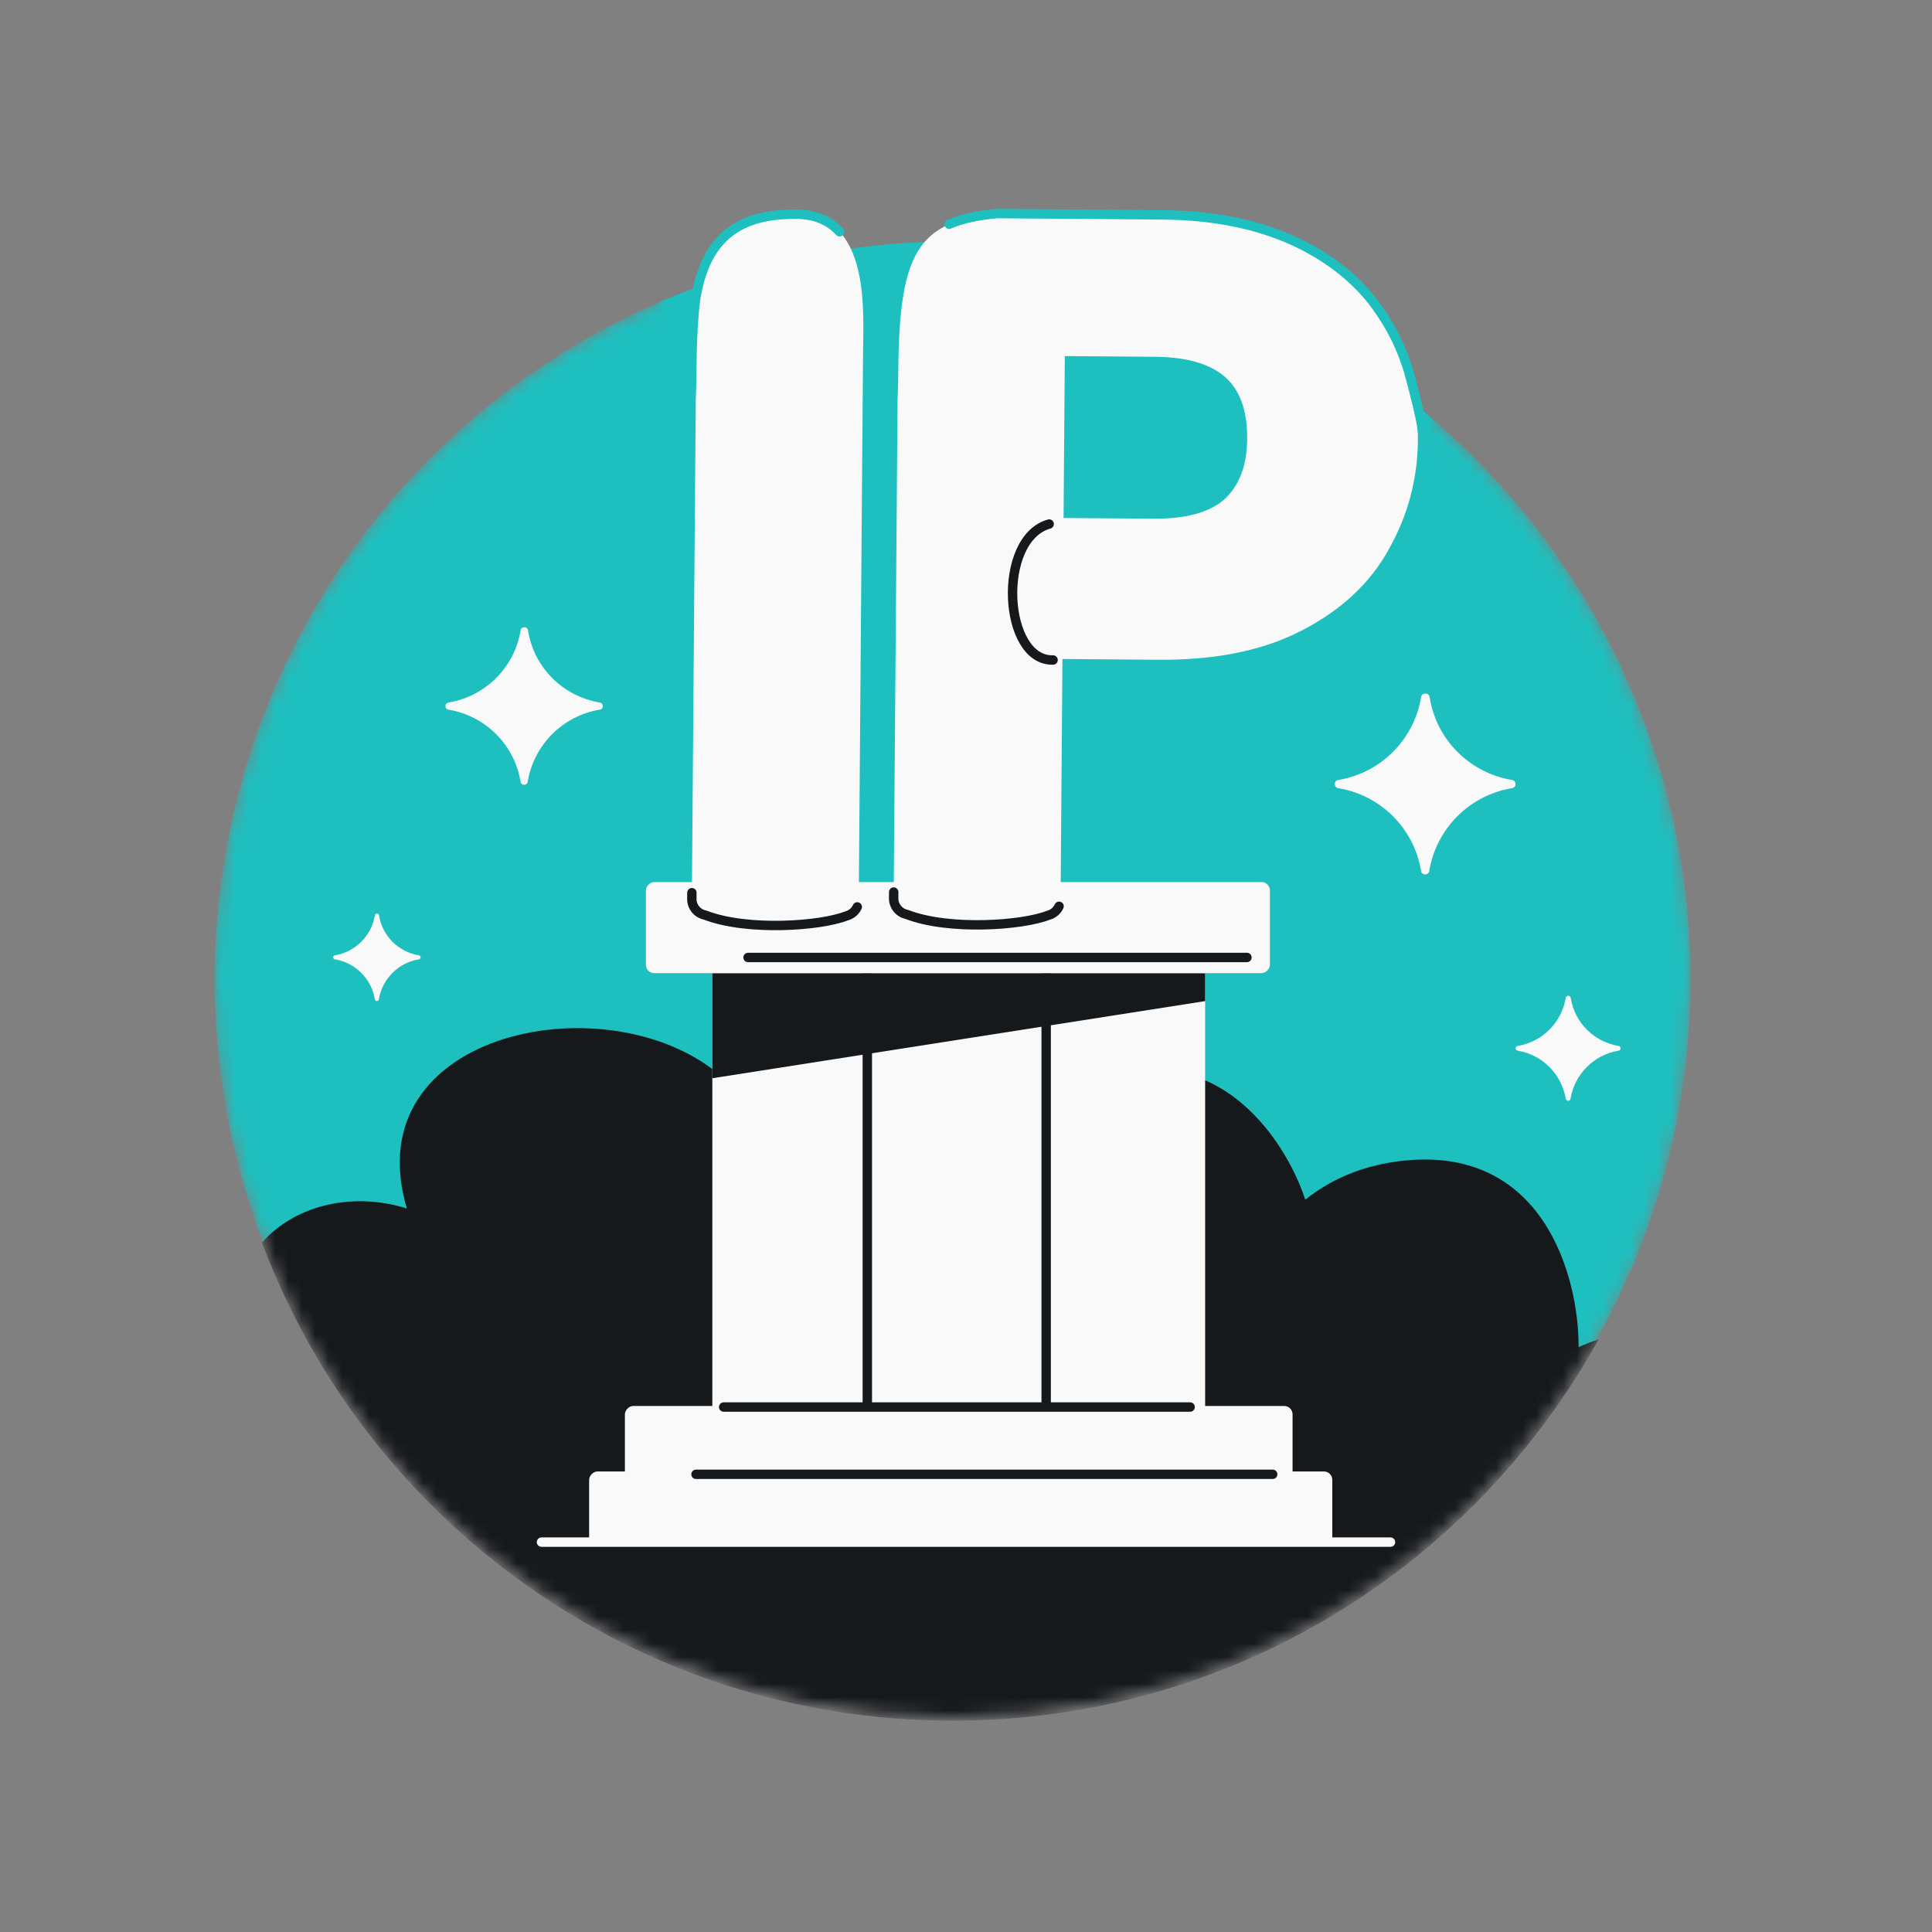 <svg width="144" height="144" viewBox="0 0 144 144" fill="none" xmlns="http://www.w3.org/2000/svg">
<rect x="0" y="0" width="144" height="144" fill="#808080" stroke="none"/>
<mask id="mask0_11185_9086" style="mask-type:alpha" maskUnits="userSpaceOnUse" x="16" y="12" width="110" height="116">
<path fill-rule="evenodd" clip-rule="evenodd" d="M107 12H49V22.576C29.575 31.064 16 50.447 16 73C16 103.376 40.624 128 71 128C101.376 128 126 103.376 126 73C126 56.391 118.638 41.502 107 31.418V12Z" fill="#D9D9D9"/>
</mask>
<g mask="url(#mask0_11185_9086)">
<circle cx="55" cy="55" r="55" transform="matrix(-1 0 0 1 126 18)" fill="#1EBFBF"/>
<path fill-rule="evenodd" clip-rule="evenodd" d="M19.523 92.618C27.35 113.437 47.445 128.25 71 128.25C91.733 128.25 109.786 116.773 119.151 99.826C118.662 99.99 118.164 100.183 117.659 100.404C117.691 95.203 115.046 85.151 104.208 86.558C101.368 86.927 99.095 87.974 97.288 89.418C95.761 84.752 90.271 76.535 80.524 80.99C77.928 82.176 75.905 83.63 74.343 85.191C71.66 80.562 63.818 73.115 53.916 80.361C45.773 73.004 26.349 76.675 30.324 90.075C26.51 88.865 22.137 89.671 19.523 92.618Z" fill="#16191C"/>
</g>
<path d="M40.359 114.941H103.641" stroke="#F9F9F9" stroke-width="0.7" stroke-linecap="round"/>
<rect x="53.093" y="72.534" width="36.731" height="33.108" fill="#F9F9F9"/>
<path d="M64.645 72.534L64.645 105.642M77.975 72.534L77.975 105.642" stroke="#16191C" stroke-width="0.7"/>
<path d="M53.093 72.534L89.824 72.534L89.824 74.617L53.093 80.366L53.093 72.534Z" fill="#16191C"/>
<rect width="46.513" height="6.791" rx="0.626" transform="matrix(1 0 0 -1 48.139 72.534)" fill="#F9F9F9"/>
<path d="M92.94 71.364L55.756 71.364" stroke="#16191C" stroke-width="0.7" stroke-linecap="round"/>
<rect width="49.764" height="7.126" rx="0.626" transform="matrix(1 0 0 -1 46.576 111.918)" fill="#F9F9F9"/>
<rect width="55.392" height="5.518" rx="0.626" transform="matrix(1 0 0 -1 43.91 115.192)" fill="#F9F9F9"/>
<path d="M94.859 109.886L51.877 109.886" stroke="#16191C" stroke-width="0.7" stroke-linecap="round"/>
<path d="M88.704 104.873H53.937" stroke="#16191C" stroke-width="0.7" stroke-linecap="round"/>
<path fill-rule="evenodd" clip-rule="evenodd" d="M66.952 27.681C67.025 18.847 68.373 16.48 74.307 15.918L86.589 16.014C90.584 16.045 94.06 16.762 96.97 18.22C99.862 19.669 102.064 21.676 103.513 24.255C104.992 26.803 105.708 29.668 105.683 32.816C105.661 35.686 104.946 38.381 103.544 40.882C102.154 43.45 99.968 45.473 97.066 46.973C94.158 48.5 90.558 49.208 86.33 49.175L79.189 49.119L79.049 67.049C79.045 67.618 78.651 68.092 78.124 68.223C76.224 68.975 70.743 69.376 67.593 68.157C67.028 68.048 66.604 67.548 66.608 66.952L66.899 29.799C66.926 29.235 66.945 28.534 66.952 27.681ZM85.984 38.66C88.587 38.68 90.278 38.108 91.303 37.177C92.347 36.181 92.941 34.749 92.957 32.717C92.974 30.512 92.376 29.067 91.362 28.146C90.323 27.202 88.637 26.613 86.078 26.593L79.366 26.541L79.271 38.608L85.984 38.66Z" fill="#F9F9F9"/>
<path d="M106.018 32.134C105.976 31.412 105.366 29.06 105.12 28.146C104.759 26.778 104.224 25.48 103.513 24.255C103.278 23.856 102.678 22.902 102.165 22.278C100.815 20.626 99.075 19.275 96.97 18.22C94.06 16.762 90.584 16.045 86.589 16.014L74.307 15.918C72.864 16.054 71.692 16.298 70.743 16.715" stroke="#1EBFBF" stroke-width="0.7" stroke-linecap="round" stroke-linejoin="round"/>
<path d="M66.612 66.489L66.608 66.951C66.604 67.547 67.028 68.047 67.592 68.157C70.743 69.377 76.225 68.975 78.124 68.222C78.486 68.133 78.784 67.882 78.937 67.55" stroke="#16191C" stroke-width="0.7" stroke-linecap="round" stroke-linejoin="round"/>
<path d="M78.49 49.192C74.751 49.299 74.291 40.139 78.199 39.059" stroke="#16191C" stroke-width="0.7" stroke-linecap="round"/>
<path d="M51.91 27.727C51.983 18.893 53.072 15.964 59.266 15.964C65.034 15.925 64.324 23.554 64.324 26.587L64.229 38.654L64.147 49.165L64.007 67.095C64.003 67.664 63.61 68.138 63.082 68.269C61.183 69.022 55.701 69.423 52.55 68.204C51.986 68.094 51.562 67.594 51.566 66.998L51.857 29.846C51.884 29.282 51.903 28.581 51.91 27.727Z" fill="#F9F9F9"/>
<path d="M51.907 21.934C52.736 17.526 55.264 15.964 59.266 15.964C60.766 15.954 61.828 16.462 62.578 17.273" stroke="#1EBFBF" stroke-width="0.7" stroke-linecap="round" stroke-linejoin="round"/>
<path d="M51.57 66.536L51.566 66.998C51.562 67.594 51.986 68.093 52.55 68.204C55.701 69.423 61.183 69.022 63.082 68.269C63.444 68.179 63.742 67.928 63.895 67.597" stroke="#16191C" stroke-width="0.7" stroke-linecap="round" stroke-linejoin="round"/>
<path d="M33.447 52.897C33.119 52.869 33.119 52.389 33.447 52.359C36.187 51.898 38.337 49.747 38.798 47.008C38.83 46.665 39.33 46.665 39.361 47.008C39.797 49.747 41.947 51.898 44.687 52.359C45.015 52.389 45.015 52.869 44.687 52.897C41.947 53.357 39.797 55.508 39.336 58.247C39.306 58.576 38.825 58.576 38.798 58.247C38.337 55.508 36.187 53.357 33.447 52.897Z" fill="#F9F9F9"/>
<path d="M99.772 58.748C99.394 58.717 99.395 58.165 99.772 58.131C102.917 57.602 105.386 55.133 105.915 51.987C105.951 51.594 106.526 51.594 106.562 51.987C107.062 55.133 109.531 57.602 112.676 58.131C113.053 58.165 113.054 58.717 112.676 58.748C109.531 59.277 107.062 61.747 106.533 64.892C106.498 65.269 105.947 65.269 105.915 64.892C105.386 61.747 102.917 59.277 99.772 58.748Z" fill="#F9F9F9"/>
<path d="M113.132 78.314C112.913 78.296 112.913 77.975 113.132 77.955C114.959 77.648 116.392 76.214 116.7 74.388C116.72 74.159 117.054 74.159 117.075 74.388C117.365 76.214 118.799 77.648 120.625 77.955C120.844 77.975 120.844 78.296 120.625 78.314C118.799 78.621 117.365 80.055 117.058 81.881C117.038 82.1 116.718 82.1 116.7 81.881C116.392 80.055 114.959 78.621 113.132 78.314Z" fill="#F9F9F9"/>
<path d="M24.968 71.504C24.785 71.489 24.785 71.222 24.968 71.205C26.489 70.949 27.684 69.754 27.94 68.232C27.958 68.042 28.236 68.042 28.253 68.232C28.495 69.754 29.69 70.949 31.212 71.205C31.394 71.222 31.394 71.489 31.212 71.504C29.69 71.76 28.495 72.954 28.239 74.476C28.222 74.659 27.955 74.659 27.94 74.476C27.684 72.954 26.489 71.76 24.968 71.504Z" fill="#F9F9F9"/>
</svg>
